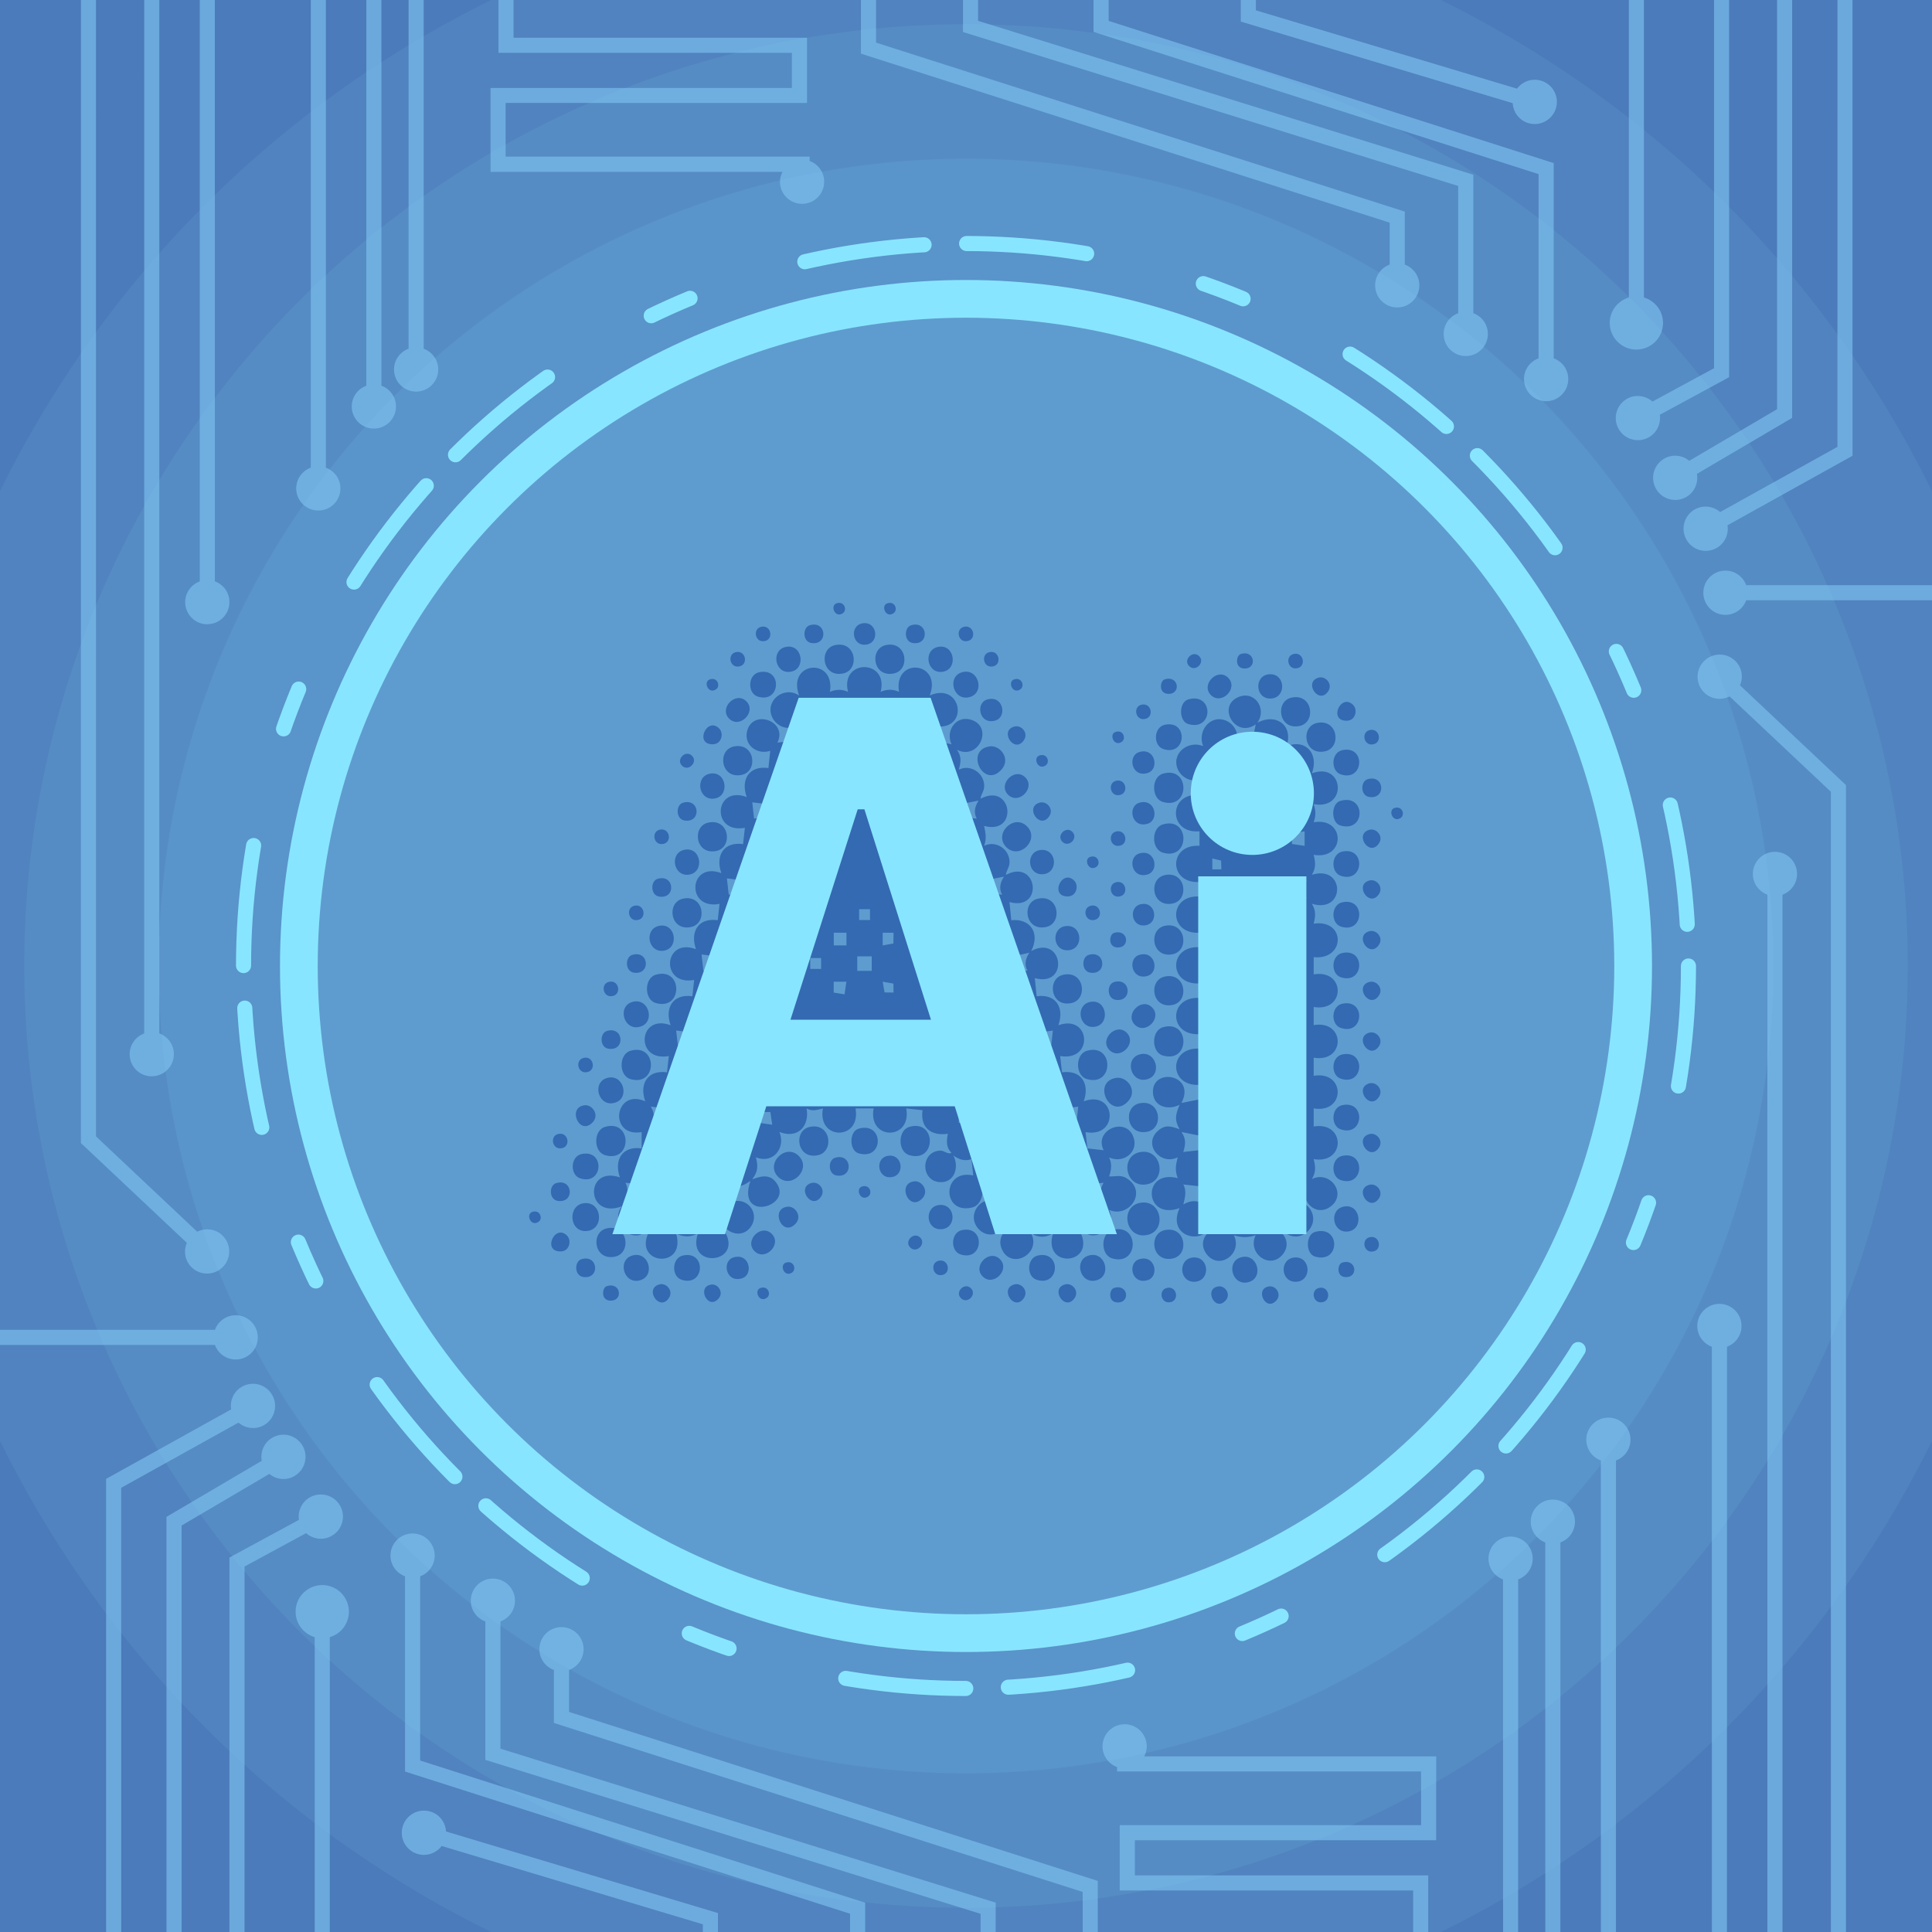 <?xml version="1.0" encoding="UTF-8"?>
<svg id="_レイヤー_2" data-name="レイヤー 2" xmlns="http://www.w3.org/2000/svg" width="256" height="256" xmlns:xlink="http://www.w3.org/1999/xlink" viewBox="0 0 256 256">
  <defs>
    <clipPath id="clippath">
      <rect width="256" height="256" fill="none"/>
    </clipPath>
  </defs>
  <g id="_人間" data-name="人間">
    <rect width="256" height="256" fill="#4b7bba"/>
    <g clip-path="url(#clippath)">
      <g opacity=".31">
        <circle cx="128" cy="128" r="160.45" fill="#4b7bba"/>
        <circle cx="128" cy="128" r="142.63" fill="#5a95cb"/>
        <circle cx="128" cy="128" r="124.8" fill="#69b0dd"/>
        <circle cx="128" cy="128" r="106.98" fill="#79caee"/>
        <circle cx="128" cy="128" r="89.15" fill="#88e5ff"/>
      </g>
      <g opacity=".6">
        <path d="M224.85,62.79l12.62-7.42V-31.3h-2V54.22l-11.63,6.84c-.92-.76-2.26-.92-3.35-.27-1.4.82-1.86,2.62-1.04,4.01.82,1.4,2.62,1.86,4.01,1.04,1.09-.64,1.6-1.88,1.39-3.06Z" fill="#80c7f3"/>
        <path d="M219.91,54.97l9.21-4.99V-34.97h-2V48.79l-8.16,4.42c-.9-.79-2.22-1-3.33-.39-1.42.77-1.95,2.55-1.18,3.97s2.55,1.95,3.98,1.18c1.11-.6,1.67-1.82,1.5-3.01Z" fill="#80c7f3"/>
        <path d="M227.44,72.62c1.11-.62,1.65-1.84,1.46-3.02l16.57-9.21V-13.28h-2V59.21l-15.54,8.64c-.9-.78-2.23-.97-3.34-.36-1.42.79-1.93,2.57-1.14,3.99.79,1.42,2.57,1.93,3.99,1.14Z" fill="#80c7f3"/>
        <path d="M184.14,35.06c-1.12.41-1.93,1.48-1.93,2.75,0,1.62,1.31,2.93,2.93,2.93s2.93-1.31,2.93-2.93c0-1.27-.81-2.34-1.93-2.75v-7.02L116.08,5.65V-12.02h-2V7.11l70.06,22.39v5.56Z" fill="#80c7f3"/>
        <path d="M195.22,41.49v-18.34L129.6,2.76V-14.9h-2V4.24l65.62,20.4v16.86c-1.12.41-1.93,1.48-1.93,2.75,0,1.62,1.31,2.93,2.93,2.93s2.93-1.31,2.93-2.93c0-1.27-.81-2.34-1.93-2.75Z" fill="#80c7f3"/>
        <path d="M203.87,47.48c-1.12.41-1.93,1.48-1.93,2.75,0,1.62,1.31,2.93,2.93,2.93s2.93-1.31,2.93-2.93c0-1.27-.81-2.34-1.93-2.75v-25.87L146.9,2.77V-14.9h-2V4.23l58.97,18.84v24.41Z" fill="#80c7f3"/>
        <path d="M216.83,46.32c1.95,0,3.53-1.58,3.53-3.53,0-1.6-1.07-2.94-2.53-3.37V-1.96h-2v41.38c-1.46.43-2.53,1.77-2.53,3.37,0,1.95,1.58,3.53,3.53,3.53Z" fill="#80c7f3"/>
        <path d="M202.52,16.31c1.55.47,3.19-.42,3.65-1.97.47-1.55-.42-3.19-1.97-3.65-1.21-.36-2.47.1-3.19,1.06L166.41,1.37V-7.29h-2V2.86l36.03,10.81c.07,1.2.86,2.28,2.07,2.64Z" fill="#80c7f3"/>
        <path d="M39.04,195.56c1.4-.82,1.86-2.62,1.04-4.01-.82-1.4-2.62-1.86-4.01-1.04-1.09.64-1.6,1.88-1.39,3.06l-12.62,7.42v86.67h2v-85.52l11.63-6.84c.92.76,2.26.92,3.35.27Z" fill="#80c7f3"/>
        <path d="M43.91,203.53c1.42-.77,1.95-2.55,1.18-3.97s-2.55-1.95-3.98-1.18c-1.11.6-1.67,1.82-1.5,3.01l-9.21,4.99v84.96h2v-83.77l8.16-4.42c.9.79,2.22,1,3.33.39Z" fill="#80c7f3"/>
        <path d="M34.94,188.86c1.42-.79,1.93-2.57,1.14-3.99-.79-1.42-2.57-1.93-3.99-1.14-1.11.62-1.65,1.84-1.46,3.02l-16.57,9.21v73.67h2v-72.49l15.54-8.64c.9.78,2.23.97,3.34.36Z" fill="#80c7f3"/>
        <path d="M75.4,221.28c1.12-.41,1.93-1.48,1.93-2.75,0-1.62-1.31-2.93-2.93-2.93s-2.93,1.31-2.93,2.93c0,1.27.81,2.34,1.93,2.75v7.02l70.06,22.39v17.67h2v-19.13l-70.06-22.39v-5.56Z" fill="#80c7f3"/>
        <path d="M66.31,214.85c1.12-.41,1.93-1.48,1.93-2.75,0-1.62-1.31-2.93-2.93-2.93s-2.93,1.31-2.93,2.93c0,1.27.81,2.34,1.93,2.75v18.34l65.62,20.4v17.66h2v-19.14l-65.62-20.4v-16.86Z" fill="#80c7f3"/>
        <path d="M55.67,208.87c1.12-.41,1.93-1.48,1.93-2.75,0-1.62-1.31-2.93-2.93-2.93s-2.93,1.31-2.93,2.93c0,1.27.81,2.34,1.93,2.75v25.87l58.97,18.84v17.67h2v-19.13l-58.97-18.84v-24.41Z" fill="#80c7f3"/>
        <path d="M42.7,210.03c-1.95,0-3.53,1.58-3.53,3.53,0,1.6,1.07,2.94,2.53,3.37v41.38h2v-41.38c1.46-.43,2.53-1.77,2.53-3.37,0-1.95-1.58-3.53-3.53-3.53Z" fill="#80c7f3"/>
        <path d="M57.01,240.04c-1.55-.47-3.19.42-3.65,1.97-.47,1.55.42,3.19,1.97,3.65,1.21.36,2.47-.1,3.19-1.06l34.61,10.38v8.66h2v-10.15l-36.03-10.81c-.07-1.2-.86-2.28-2.07-2.64Z" fill="#80c7f3"/>
        <path d="M25.43,167.96c1.18,1.11,3.04,1.05,4.15-.13,1.11-1.18,1.05-3.04-.13-4.15-.92-.87-2.25-1.01-3.32-.47l-13.41-12.63V-7.31h-2v158.77l14.04,13.22c-.47,1.1-.25,2.42.68,3.29Z" fill="#80c7f3"/>
        <path d="M20.11,142.61c1.62,0,2.93-1.31,2.93-2.93,0-1.27-.81-2.34-1.93-2.75V-6.96h-2v143.9c-1.12.41-1.93,1.48-1.93,2.75,0,1.62,1.31,2.93,2.93,2.93Z" fill="#80c7f3"/>
        <path d="M27.47,82.71c1.62,0,2.93-1.31,2.93-2.93,0-1.27-.81-2.34-1.93-2.75V-6.61h-2v83.65c-1.12.41-1.93,1.48-1.93,2.75,0,1.62,1.31,2.93,2.93,2.93Z" fill="#80c7f3"/>
        <path d="M42.18,67.65c1.62,0,2.93-1.31,2.93-2.93,0-1.27-.81-2.34-1.93-2.75V-3.46h-2V61.97c-1.12.41-1.93,1.48-1.93,2.75,0,1.62,1.31,2.93,2.93,2.93Z" fill="#80c7f3"/>
        <path d="M50.54,51.11V-14.32h-2V51.11c-1.12.41-1.93,1.48-1.93,2.75,0,1.62,1.31,2.93,2.93,2.93s2.93-1.31,2.93-2.93c0-1.27-.81-2.34-1.93-2.75Z" fill="#80c7f3"/>
        <path d="M55.14,51.89c1.62,0,2.93-1.31,2.93-2.93,0-1.27-.81-2.34-1.93-2.75V-19.22h-2V46.21c-1.12.41-1.93,1.48-1.93,2.75,0,1.62,1.31,2.93,2.93,2.93Z" fill="#80c7f3"/>
        <path d="M103.35,24.08c0,1.62,1.31,2.93,2.93,2.93s2.93-1.31,2.93-2.93c0-1.27-.81-2.34-1.93-2.75v-.58h-40.28v-7.11h39.93V5h-38.88V-5.21h-2V7h38.88v4.66h-39.93v11.11h38.68c-.2.4-.33.84-.33,1.32Z" fill="#80c7f3"/>
        <path d="M229.88,87.53c-1.18-1.11-3.04-1.05-4.15.13-1.11,1.18-1.05,3.04.13,4.15.92.87,2.25,1.01,3.32.47l13.42,12.63v157.9h2V104.03l-14.04-13.22c.47-1.1.25-2.42-.68-3.29Z" fill="#80c7f3"/>
        <path d="M235.19,112.87c-1.62,0-2.93,1.31-2.93,2.93,0,1.27.81,2.34,1.93,2.75v143.9h2V118.55c1.12-.41,1.93-1.48,1.93-2.75,0-1.62-1.31-2.93-2.93-2.93Z" fill="#80c7f3"/>
        <path d="M227.83,172.77c-1.62,0-2.93,1.31-2.93,2.93,0,1.27.81,2.34,1.93,2.75v83.65h2v-83.65c1.12-.41,1.93-1.48,1.93-2.75,0-1.62-1.31-2.93-2.93-2.93Z" fill="#80c7f3"/>
        <path d="M213.12,187.84c-1.62,0-2.93,1.31-2.93,2.93,0,1.27.81,2.34,1.93,2.75v65.43h2v-65.43c1.12-.41,1.93-1.48,1.93-2.75,0-1.62-1.31-2.93-2.93-2.93Z" fill="#80c7f3"/>
        <path d="M205.76,198.7c-1.62,0-2.93,1.31-2.93,2.93,0,1.27.81,2.34,1.93,2.75v65.43h2v-65.43c1.12-.41,1.93-1.48,1.93-2.75,0-1.62-1.31-2.93-2.93-2.93Z" fill="#80c7f3"/>
        <path d="M200.16,203.6c-1.62,0-2.93,1.31-2.93,2.93,0,1.27.81,2.34,1.93,2.75v65.43h2v-65.43c1.12-.41,1.93-1.48,1.93-2.75,0-1.62-1.31-2.93-2.93-2.93Z" fill="#80c7f3"/>
        <path d="M151.95,231.4c0-1.62-1.31-2.93-2.93-2.93s-2.93,1.31-2.93,2.93c0,1.27.81,2.34,1.93,2.75v.58h40.28v7.11h-39.93v8.66h38.88v10.21h2v-12.21h-38.88v-4.66h39.93v-11.11h-38.68c.2-.4.33-.84.33-1.32Z" fill="#80c7f3"/>
        <path d="M231.38,77.54c-.41-1.12-1.48-1.93-2.75-1.93-1.62,0-2.93,1.31-2.93,2.93s1.31,2.93,2.93,2.93c1.27,0,2.34-.81,2.75-1.93h30.24v-2h-30.24Z" fill="#80c7f3"/>
        <path d="M31.23,180.14c1.62,0,2.93-1.31,2.93-2.93s-1.31-2.93-2.93-2.93c-1.27,0-2.34.81-2.75,1.93H-2.42v2h30.9c.41,1.12,1.48,1.93,2.75,1.93Z" fill="#80c7f3"/>
      </g>
    </g>
    <circle cx="128" cy="128" r="88.4" fill="none" stroke="#88e5ff" stroke-miterlimit="10" stroke-width="5"/>
    <circle cx="128" cy="128" r="95.73" fill="none" stroke="#88e5ff" stroke-dasharray="15.98 15.98 5.64 15.98 15.98 5.64" stroke-linecap="round" stroke-linejoin="round" stroke-width="2"/>
    <path d="M116.72,91.67c.76-.37,1.64-.36,2.4,0-.75-4.65,5.76-4.04,4.08.48,4.29-1.86,5.28,4.72.72,4.08v1.92s2.16.48,2.16.48c-.87-1.92.75-4.03,2.82-3.18,2.69,1.1.71,5.32-2.1,3.9.64.9.53,1.64.24,2.64,1.51-.76,3.3.38,3.37,2.05.04.79-.41,1.11-.49,1.8,4.23-2.24,5.08,4.84.48,3.6.2.97.35,1.67,0,2.64,1.51-.76,3.3.38,3.37,2.05.04.79-.41,1.11-.49,1.8,4.23-2.24,5.08,4.84.48,3.6l.24,2.4c2.61-.26,3.83,1.8,2.64,4.08,4.23-2.24,5.08,4.84.48,3.6l.24,2.4c2.56-.36,3.71,1.51,2.88,3.84,4.28-1.52,4.72,4.84.24,4.08l.24,2.16c2.56-.36,3.71,1.51,2.88,3.84,4.32-1.6,4.76,4.91.24,4.08l.24,2.16,2.16.24c-1.34-2.64,2.83-4.47,3.9-1.86.85,2.07-1.26,3.69-3.18,2.82.41.81.3,1.68,0,2.51,1.11.04,1.65-.32,2.65.47,2.31,1.83-.11,5.06-2.65,3.97.76,1.51-.38,3.3-2.04,3.37-.79.04-1.11-.41-1.8-.49,2.2,4.39-5,5.03-3.6.24-1.01.58-1.86.58-2.88,0,1.35,2.65-2.49,4.79-3.81,2.25-1.07-2.06,1.08-3.88,3.09-2.97-.33-.73-.69-1.4-.24-2.16h-2.16c.79,2.26-2.2,4.09-3.85,2.29s.19-4.46,2.41-3.73v-1.92s-1.92-.24-1.92-.24c.17,1.13-.09,2.75-1.38,3.05-4.02.94-3.98-5.16.18-4.26l-.24-2.16c-.89.32-1.65.05-2.4-.48.81,1.5.17,3.63-1.76,3.53-2.6-.13-2.61-4.05,0-4.18.59-.03,1.03.57,1.52.29-.74-.7-.67-1.62-.48-2.52-2.22.33-3.69-.81-3.36-3.12l-2.16-.24c.78,4.28-5.11,4.28-4.32,0h-2.4c.78,4.28-5.11,4.28-4.32,0-.77.19-1.41.44-2.16,0,.41,2.4-1.21,4.07-3.6,3.12.87,2.16-.87,4.28-3.12,3.36.3,1.15.29,1.92-.48,2.88.14.11,1.88-1,2.99.25,2.9,3.26-5.17,5.73-3.24,0-.75.5-1.5.99-2.4.48l-.24,2.4c1.99-.96,3.96,1.22,2.75,3.11-1.45,2.26-4.9.27-3.71-2.15l-2.4.24c.28.76.09,1.44-.24,2.16,1.23-.35,2.6-.28,3.14,1.07,1.47,3.72-5.35,4.18-3.86-.34-.98.5-1.9.49-2.88,0,1.4,4.8-5.8,4.16-3.6-.24-.69.08-1,.53-1.8.49-1.92-.09-2.95-2.3-1.81-3.85-4.78,1.77-4.94-5.44-.24-3.84-.82-2.33.33-4.2,2.88-3.84v-2.16c-4.44.74-3.62-5.87.48-4.08-.83-2.34.34-4.2,2.88-3.84l.24-2.16c-4.52.83-4.08-5.68.24-4.08-.82-2.33.33-4.2,2.88-3.84l.24-2.16c-4.52.83-4.08-5.68.24-4.08-.82-2.33.33-4.2,2.88-3.84l.24-2.16c-4.51.84-4.09-5.68.24-4.08-.82-2.33.33-4.2,2.88-3.84l.24-2.16c-4.52.83-4.08-5.68.24-4.08-.82-2.32.32-4.2,2.88-3.84l.24-2.28c-1.8.59-3.63-.86-3.02-2.78.89-2.77,5.36-1.09,3.97,1.69l2.16-.24v-1.92c-1.01.58-2.35-.17-2.82-1.14-1.09-2.22,1.54-4.3,3.54-2.94-1.68-4.5,4.82-5.14,4.08-.48.76-.36,1.64-.37,2.4,0-1.09-4.39,5.42-4.37,4.32,0ZM108.79,92.88l-2.4-.24c.34.73.69,1.39.24,2.16h1.92s.24-1.92.24-1.92ZM122.71,92.64l-2.4.24.24,1.92h1.92c-.4-.85.12-1.35.24-2.16ZM115.51,92.88c-.74.24-1.18.24-1.92,0l.24,1.44h1.44l.24-1.44ZM125.83,103.2l-1.42.25v1.17s1.18.25,1.18.25l.24-1.68ZM104.72,103.43h-1.2v1.2h1.2v-1.2ZM129.67,106.08l-2.4.48.24,1.68,1.92.24c-.46-.85-.25-1.62.24-2.4ZM101.6,106.55l-1.92-.24.24,2.16,1.68-.24v-1.68ZM129.19,113.28l-1.42.25v1.17s1.18.25,1.18.25l.24-1.68ZM101.36,113.51h-1.2v1.2h1.2v-1.2ZM133.03,116.16l-2.4.48.24,1.68,1.92.24c-.46-.85-.25-1.62.24-2.4ZM98.24,116.63l-1.92-.24.24,2.16,1.68-.24v-1.68ZM115.28,120.47h-1.44v1.44h1.44v-1.44ZM98,123.59h-1.2v1.2h1.2v-1.2ZM112.16,123.59h-1.68v1.68h1.68v-1.68ZM118.4,123.59h-1.44s0,1.68,0,1.68l1.42-.25.02-1.43ZM132.32,123.59h-1.2v1.2h1.2v-1.2ZM136.39,126.24l-2.16.48v1.68s1.92.24,1.92.24c-.47-.86-.25-1.63.24-2.4ZM94.88,126.71l-1.92-.24.24,2.16,1.68-.24v-1.68ZM115.51,126.72h-1.92s0,1.92,0,1.92h1.92s0-1.92,0-1.92ZM108.8,126.95h-1.44v1.44h1.44v-1.44ZM112.15,130.08h-1.68s0,1.44,0,1.44l1.44.24.24-1.68ZM118.38,130.33l-1.42-.25.25,1.42,1.19.02-.02-1.19ZM94.64,133.67h-1.2v1.2h1.2v-1.2ZM135.68,133.67h-1.2v1.2h1.2v-1.2ZM91.52,136.79l-1.92-.24.24,2.16,1.68-.24v-1.68ZM139.51,136.56l-1.92.24v1.68s1.68.24,1.68.24l.24-2.16ZM91.28,143.75h-1.2v1.2h1.2v-1.2ZM139.04,143.75h-1.2v1.2h1.2v-1.2ZM105.43,145.43l-.24-1.44-1.19.25v1.19s1.43,0,1.43,0ZM111.9,144.01h-1.43s-.24,1.66-.24,1.66h1.92s-.25-1.66-.25-1.66ZM118.64,143.99h-1.43s-.25,1.68-.25,1.68h1.92s-.24-1.68-.24-1.68ZM88.16,146.87l-1.92-.24c.36.66.52,1.19.24,1.92h1.68s0-1.68,0-1.68ZM142.87,146.64l-1.92.24v1.68s1.68.24,1.68.24l.24-2.16ZM102.08,147.35h-1.44s0,1.44,0,1.44l1.68.24-.24-1.68ZM128.17,147.66c-.27-.26-.77-.32-1.13-.3v1.44s1.44-.24,1.44-.24c.09-.11-.16-.75-.3-.89ZM98.71,150.72h-1.44s0,1.2,0,1.2l1.68.24-.24-1.44ZM87.92,153.83h-1.2s0,1.44,0,1.44l1.17-.27.03-1.17ZM142.4,153.83h-1.2s.03,1.17.03,1.17l1.17.27v-1.44ZM85.03,156.96l-2.16-.24c.48.88.2,1.73,0,2.64l2.16-.48v-1.92ZM146.23,156.72l-2.16.24v1.92s1.92.24,1.92.24c-.33-.91-.22-1.56.24-2.4ZM91.75,158.87v-1.44c-1.07.26-1.36.21-1.44,1.44h1.44ZM88.63,160.56h-1.92s-.48,2.4-.48,2.4c.9-.64,1.64-.53,2.64-.24-.33-.72-.51-1.39-.24-2.16ZM142.39,160.56h-1.92c.45.76.09,1.43-.24,2.16,1-.29,1.74-.4,2.64.24l-.48-2.4ZM166.63,95.75c2.49-1.31,4.78.4,3.84,3.12,2.63-1.02,4.3,1.08,3.36,3.6,4.32-1.59,4.75,4.92.24,4.08.3.87.3,1.52,0,2.4,4.24-.71,4.24,5.03,0,4.32.24,1,.32,1.71-.24,2.64,4.47-1.36,4.45,5.22,0,3.84.56.92.48,1.64.24,2.64,4.28-.62,4.22,4.86,0,4.44v2.28c4.25-.71,4.24,5.03,0,4.32v2.4c4.24-.71,4.24,5.03,0,4.32v2.4c4.24-.71,4.24,5.03,0,4.32v2.4c4.22-.72,4.27,5.02,0,4.32.24,1,.32,1.71-.24,2.64,2.42-1.18,4.69,1.93,2.52,3.61-1.97,1.53-4.25-.73-3.25-2.88-.73.33-1.39.69-2.16.24v2.16c2.19-.84,4.12,1.89,2.41,3.73s-4.72-.03-3.85-2.29h-2.16s-.24,2.16-.24,2.16c2.23-1.06,4.51,1.46,2.77,3.37s-4.62-.35-3.49-2.65c-1.02.32-1.86.32-2.88,0,1.18,2.42-1.92,4.69-3.6,2.52-1.53-1.97.73-4.26,2.88-3.24l-.24-2.16-2.16-.24c1.07,4.83-6.15,4.03-4.08-.48-4.71,1.7-5.04-5.21-.24-3.97-.39-.96-.28-1.79,0-2.76-2.32,1.13-4.62-1.7-2.65-3.49.99-.9,1.76-.63,2.89-.23-.72-1.25-.52-1.98,0-3.24-1.47.75-3.43.3-3.53-1.6-.17-3.41,5.78-2.43,3.77,1.36l2.4-.48v-1.92c-4.12.25-4.13-5.04,0-4.8v-1.92c-4.12.25-4.13-5.04,0-4.8v-1.92c-4.12.25-4.13-5.04,0-4.8v-1.92c-4.12.25-4.13-5.04,0-4.8v-1.92c-4.12.25-4.13-5.04,0-4.8v-1.92c-4.17.38-4.16-5.19,0-4.8v-2.16c-1.01.58-2.35-.17-2.82-1.14-1.04-2.12,1.24-4.02,3.3-3.19-.83-2.05,1.06-4.35,3.19-3.3.97.47,1.71,1.82,1.14,2.82h2.16s.48-2.4.48-2.4c-2.65,1.88-5.09-2.23-2.46-3.54,2.19-1.1,4.01,1.35,2.7,3.3ZM162.31,99.83h-1.92s0,1.92,0,1.92h1.68s.24-1.92.24-1.92ZM169.51,99.84l-1.92.24.25,1.42,1.43.02.24-1.68ZM173.11,103.2l-1.92.24v1.68s1.68.24,1.68.24l.24-2.16ZM161.8,107.31l-1.16-.27v1.44l1.16-.27v-.89ZM172.87,110.16l-1.68.24v1.43s1.68.25,1.68.25v-1.92ZM161.8,114.03l-1.16-.28v1.44s1.2,0,1.2,0l-.04-1.16ZM173.11,119.03c-.29-.9-.29-1.5,0-2.4l-1.91.49v1.42l1.91.49ZM161.84,120.47h-1.2v1.44h1.2v-1.44ZM172.87,123.6l-1.66.25v1.41l1.66.25v-1.92ZM161.84,127.19h-1.2v1.44h1.2v-1.44ZM172.87,130.32l-1.66.25v1.41l1.66.25v-1.92ZM161.84,133.91h-1.2v1.44h1.2v-1.44ZM172.87,137.04l-1.66.25v1.41l1.66.25v-1.92ZM161.84,140.63h-1.2v1.44h1.2v-1.44ZM172.87,143.76l-1.66.25v1.41l1.66.25v-1.92ZM161.84,147.35h-1.2s0,1.44,0,1.44l1.16-.28.04-1.16ZM158.95,150.48l-2.4-.48c.63.89.55,1.64.24,2.64l2.16-.24v-1.92ZM172.87,150.48l-1.66.25v1.41l1.66.25v-1.92ZM162.07,154.32l-1.44-.25v1.44s1.44,0,1.44,0v-1.19ZM158.96,157.19l-2.16-.24c.47.88.21,1.74,0,2.64.85-.47,1.48-.56,2.4-.24l-.24-2.16ZM165.43,157.67h-1.19s0,1.44,0,1.44h1.44s-.25-1.44-.25-1.44ZM152.06,156.91c2.61-.58,1.84-4.87-1.09-4.23-2.61.58-1.84,4.87,1.09,4.23ZM152.06,163.63c2.61-.58,1.84-4.87-1.09-4.23-2.61.58-1.84,4.87,1.09,4.23ZM80.16,153.06c3.64,1.08,3.64-4.82,0-3.74-1.54.46-1.54,3.28,0,3.74ZM120.48,153.06c3.64,1.08,3.64-4.82,0-3.74-1.54.46-1.54,3.28,0,3.74ZM144,142.98c3.64,1.08,3.64-4.82,0-3.74-1.54.46-1.54,3.28,0,3.74ZM83.52,142.98c3.64,1.08,3.64-4.82,0-3.74-1.54.46-1.54,3.28,0,3.74ZM154.08,139.86c3.64,1.08,3.64-4.82,0-3.74-1.54.46-1.54,3.28,0,3.74ZM86.88,132.9c3.64,1.08,3.64-4.82,0-3.74-1.54.46-1.54,3.28,0,3.74ZM147.36,166.74c3.64,1.08,3.64-4.82,0-3.74-1.54.46-1.54,3.28,0,3.74ZM154.08,112.98c3.64,1.08,3.64-4.82,0-3.74-1.54.46-1.54,3.28,0,3.74ZM154.08,106.26c3.64,1.08,3.64-4.82,0-3.74-1.54.46-1.54,3.28,0,3.74ZM152.06,149.95c2.21-.48,1.72-4.36-1.09-3.75-2.21.48-1.72,4.36,1.09,3.75ZM91.58,122.83c2.21-.48,1.72-4.36-1.09-3.75-2.21.48-1.72,4.36,1.09,3.75ZM94.94,112.75c2.21-.48,1.72-4.36-1.09-3.75-2.21.48-1.72,4.36,1.09,3.75ZM108.38,153.07c2.21-.48,1.72-4.36-1.09-3.75-2.21.48-1.72,4.36,1.09,3.75ZM172.22,96.19c2.21-.48,1.72-4.36-1.09-3.75-2.21.48-1.72,4.36,1.09,3.75ZM138.62,122.83c2.21-.48,1.72-4.36-1.09-3.75-2.21.48-1.72,4.36,1.09,3.75ZM111.74,89.23c2.21-.48,1.72-4.36-1.09-3.75-2.21.48-1.72,4.36,1.09,3.75ZM155.42,166.75c2.21-.48,1.72-4.36-1.09-3.75-2.21.48-1.72,4.36,1.09,3.75ZM118.46,89.23c2.21-.48,1.72-4.36-1.09-3.75-2.21.48-1.72,4.36,1.09,3.75ZM155.42,133.15c2.21-.48,1.72-4.36-1.09-3.75-2.21.48-1.72,4.36,1.09,3.75ZM141.98,132.91c2.21-.48,1.72-4.36-1.09-3.75-2.21.48-1.72,4.36,1.09,3.75ZM175.58,99.55c2.21-.48,1.72-4.36-1.09-3.75-2.21.48-1.72,4.36,1.09,3.75ZM98.3,102.67c2.21-.48,1.72-4.36-1.09-3.75-2.21.48-1.72,4.36,1.09,3.75ZM81.5,166.51c2.21-.48,1.72-4.36-1.09-3.75-2.21.48-1.72,4.36,1.09,3.75ZM155.42,119.71c2.21-.48,1.72-4.36-1.09-3.75-2.21.48-1.72,4.36,1.09,3.75ZM155.42,126.43c2.21-.48,1.72-4.36-1.09-3.75-2.21.48-1.72,4.36,1.09,3.75ZM103.1,155.93c1.74,1.74,4.49-1,2.75-2.75s-4.49,1-2.75,2.75ZM133.34,112.25c1.74,1.74,4.49-1,2.75-2.75s-4.49,1-2.75,2.75ZM132.68,102c1.33-1.45-.17-3.36-1.63-3.09-3.22.58-.71,5.65,1.63,3.09ZM149.48,145.92c1.33-1.45-.17-3.36-1.63-3.09-3.22.58-.71,5.65,1.63,3.09ZM77.68,163.12c2.41-.13,2.16-3.83-.17-3.7s-2.16,3.83.17,3.7ZM113.76,152.82c3.4,1,3.4-4.25,0-3.26-1.26.37-1.25,2.89,0,3.26ZM157.44,95.94c3.4,1,3.4-4.25,0-3.26-1.26.37-1.25,2.89,0,3.26ZM174.24,166.5c3.4,1,3.4-4.25,0-3.26-1.26.37-1.25,2.89,0,3.26ZM177.6,109.38c3.4,1,3.4-4.25,0-3.26-1.26.37-1.25,2.89,0,3.26ZM154.14,99.25c3.09,1.02,3.35-3.9.19-3.21-1.49.33-1.54,2.76-.19,3.21ZM177.66,142.93c3.09,1.02,3.35-3.9.19-3.21-1.49.33-1.54,2.76-.19,3.21ZM177.66,102.61c3.09,1.02,3.35-3.9.19-3.21-1.49.33-1.54,2.76-.19,3.21ZM177.66,129.49c3.09,1.02,3.35-3.9.19-3.21-1.49.33-1.54,2.76-.19,3.21ZM177.66,116.05c3.09,1.02,3.35-3.9.19-3.21-1.49.33-1.54,2.76-.19,3.21ZM100.38,92.29c3.09,1.02,3.35-3.9.19-3.21-1.49.33-1.54,2.76-.19,3.21ZM137.34,169.57c3.09,1.02,3.35-3.9.19-3.21-1.49.33-1.54,2.76-.19,3.21ZM127.26,166.21c3.09,1.02,3.35-3.9.19-3.21-1.49.33-1.54,2.76-.19,3.21ZM90.3,169.57c3.09,1.02,3.35-3.9.19-3.21-1.49.33-1.54,2.76-.19,3.21ZM177.66,122.77c3.09,1.02,3.35-3.9.19-3.21-1.49.33-1.54,2.76-.19,3.21ZM177.66,149.65c3.09,1.02,3.35-3.9.19-3.21-1.49.33-1.54,2.76-.19,3.21ZM76.86,156.13c3.09,1.02,3.35-3.9.19-3.21-1.49.33-1.54,2.76-.19,3.21ZM177.66,136.21c3.09,1.02,3.35-3.9.19-3.21-1.49.33-1.54,2.76-.19,3.21ZM177.66,156.37c3.09,1.02,3.35-3.9.19-3.21-1.49.33-1.54,2.76-.19,3.21ZM84.86,136.03c2.02-.61,1.1-3.93-1.1-3.26-2.02.61-1.1,3.93,1.1,3.26ZM84.86,169.63c2.02-.61,1.1-3.93-1.1-3.26-2.02.61-1.1,3.93,1.1,3.26ZM128.54,92.35c2.02-.61,1.1-3.93-1.1-3.26-2.02.61-1.1,3.93,1.1,3.26ZM145.34,169.63c2.02-.61,1.1-3.93-1.1-3.26-2.02.61-1.1,3.93,1.1,3.26ZM165.5,169.87c2.02-.61,1.1-3.93-1.1-3.26-2.02.61-1.1,3.93,1.1,3.26ZM152.06,142.99c2.02-.61,1.1-3.93-1.1-3.26-2.02.61-1.1,3.93,1.1,3.26ZM81.5,146.11c2.02-.61,1.1-3.93-1.1-3.26-2.02.61-1.1,3.93,1.1,3.26ZM144.9,136.07c2.26-.14,1.85-3.72-.4-3.32-2.02.36-1.58,3.45.4,3.32ZM94.5,105.83c2.26-.14,1.85-3.72-.4-3.32-2.02.36-1.58,3.45.4,3.32ZM91.14,115.91c2.26-.14,1.85-3.72-.4-3.32-2.02.36-1.58,3.45.4,3.32ZM124.74,89.03c2.26-.14,1.85-3.72-.4-3.32-2.02.36-1.58,3.45.4,3.32ZM104.58,89.03c2.26-.14,1.85-3.72-.4-3.32-2.02.36-1.58,3.45.4,3.32ZM87.78,125.99c2.26-.14,1.85-3.72-.4-3.32-2.02.36-1.58,3.45.4,3.32ZM178.5,163.19c2.26-.14,1.85-3.72-.4-3.32-2.02.36-1.58,3.45.4,3.32ZM168.4,92.56c2.1-.11,1.94-3.33-.17-3.22s-1.94,3.33.17,3.22ZM138.16,115.84c2.1-.11,1.94-3.33-.17-3.22s-1.94,3.33.17,3.22ZM158.32,169.84c2.1-.11,1.94-3.33-.17-3.22s-1.94,3.33.17,3.22ZM141.52,125.92c2.1-.11,1.94-3.33-.17-3.22s-1.94,3.33.17,3.22ZM171.76,169.84c2.1-.11,1.94-3.33-.17-3.22s-1.94,3.33.17,3.22ZM124.72,162.88c2.1-.11,1.94-3.33-.17-3.22s-1.94,3.33.17,3.22ZM150.37,135.78c1.4,1.4,3.68-.89,2.29-2.29s-3.68.89-2.29,2.29ZM99.97,165.78c1.4,1.4,3.68-.89,2.29-2.29s-3.68.89-2.29,2.29ZM147.01,139.14c1.4,1.4,3.68-.89,2.29-2.29s-3.68.89-2.29,2.29ZM133.57,105.3c1.4,1.4,3.68-.89,2.29-2.29s-3.68.89-2.29,2.29ZM160.45,92.1c1.4,1.4,3.68-.89,2.29-2.29s-3.68.89-2.29,2.29ZM130.21,169.14c1.4,1.4,3.68-.89,2.29-2.29s-3.68.89-2.29,2.29ZM96.61,95.22c1.4,1.4,3.68-.89,2.29-2.29s-3.68.89-2.29,2.29ZM152.06,169.63c1.59-.47,1.04-3.42-1.1-2.78-1.59.47-1.04,3.42,1.1,2.78ZM131.9,95.47c1.59-.47,1.04-3.42-1.1-2.78-1.59.47-1.04,3.42,1.1,2.78ZM152.06,102.43c1.59-.47,1.04-3.42-1.1-2.78-1.59.47-1.04,3.42,1.1,2.78ZM98.3,169.39c1.59-.47,1.04-3.42-1.1-2.78-1.59.47-1.04,3.42,1.1,2.78ZM152.06,109.15c1.59-.47,1.04-3.42-1.1-2.78-1.59.47-1.04,3.42,1.1,2.78ZM152.06,129.31c1.59-.47,1.04-3.42-1.1-2.78-1.59.47-1.04,3.42,1.1,2.78ZM152.06,115.87c1.59-.47,1.04-3.42-1.1-2.78-1.59.47-1.04,3.42,1.1,2.78ZM151.82,122.6c1.76-.32,1.34-3.16-.6-2.8-1.76.32-1.34,3.16.6,2.8ZM114.86,85.4c1.76-.32,1.34-3.16-.6-2.8-1.76.32-1.34,3.16.6,2.8ZM118.22,155.96c1.76-.32,1.34-3.16-.6-2.8-1.76.32-1.34,3.16.6,2.8ZM78.56,148.68c.89-.98-.1-2.32-1.05-2.23-2.44.22-.72,4.19,1.05,2.23ZM105.44,162.12c.89-.98-.1-2.32-1.05-2.23-2.44.22-.72,4.19,1.05,2.23ZM122.24,158.76c.89-.98-.1-2.32-1.05-2.23-2.44.22-.72,4.19,1.05,2.23ZM147.81,132.48c2.29.37,2.06-3.03-.2-2.35-.96.29-.96,2.16.2,2.35ZM77.25,169.2c2.29.37,2.06-3.03-.2-2.35-.96.29-.96,2.16.2,2.35ZM87.33,118.8c2.29.37,2.06-3.03-.2-2.35-.96.29-.96,2.16.2,2.35ZM80.61,138.96c2.29.37,2.06-3.03-.2-2.35-.96.29-.96,2.16.2,2.35ZM181.41,105.6c2.29.37,2.06-3.03-.2-2.35-.96.29-.96,2.16.2,2.35ZM107.49,85.2c2.29.37,2.06-3.03-.2-2.35-.96.29-.96,2.16.2,2.35ZM90.69,108.72c2.29.37,2.06-3.03-.2-2.35-.96.29-.96,2.16.2,2.35ZM120.93,85.2c2.29.37,2.06-3.03-.2-2.35-.96.29-.96,2.16.2,2.35ZM83.97,128.88c2.29.37,2.06-3.03-.2-2.35-.96.29-.96,2.16.2,2.35ZM144.45,128.88c2.29.37,2.06-3.03-.2-2.35-.96.29-.96,2.16.2,2.35ZM110.85,155.76c2.29.37,2.06-3.03-.2-2.35-.96.29-.96,2.16.2,2.35ZM73.89,159.12c2.29.37,2.06-3.03-.2-2.35-.96.29-.96,2.16.2,2.35ZM141.54,118.78c1.12-.04,1.43-1.45.8-2.09-1.64-1.64-3.35,2.18-.8,2.09ZM178.5,95.5c1.12-.04,1.43-1.45.8-2.09-1.64-1.64-3.35,2.18-.8,2.09ZM94.5,98.62c1.12-.04,1.43-1.45.8-2.09-1.64-1.64-3.35,2.18-.8,2.09ZM74.34,165.82c1.12-.04,1.43-1.45.8-2.09-1.64-1.64-3.35,2.18-.8,2.09ZM182.73,118.45c.61-.94-.35-2.03-1.28-1.78-2.07.56.03,3.7,1.28,1.78ZM182.73,111.73c.61-.94-.35-2.03-1.28-1.78-2.07.56.03,3.7,1.28,1.78ZM176.01,91.57c.61-.94-.35-2.03-1.28-1.78-2.07.56.03,3.7,1.28,1.78ZM182.73,145.33c.61-.94-.35-2.03-1.28-1.78-2.07.56.03,3.7,1.28,1.78ZM108.81,158.53c.61-.94-.35-2.03-1.28-1.78-2.07.56.03,3.7,1.28,1.78ZM88.65,171.97c.61-.94-.35-2.03-1.28-1.78-2.07.56.03,3.7,1.28,1.78ZM182.73,131.89c.61-.94-.35-2.03-1.28-1.78-2.07.56.03,3.7,1.28,1.78ZM135.69,98.05c.61-.94-.35-2.03-1.28-1.78-2.07.56.03,3.7,1.28,1.78ZM139.05,108.13c.61-.94-.35-2.03-1.28-1.78-2.07.56.03,3.7,1.28,1.78ZM182.73,125.17c.61-.94-.35-2.03-1.28-1.78-2.07.56.03,3.7,1.28,1.78ZM182.73,138.61c.61-.94-.35-2.03-1.28-1.78-2.07.56.03,3.7,1.28,1.78ZM182.73,152.05c.61-.94-.35-2.03-1.28-1.78-2.07.56.03,3.7,1.28,1.78ZM142.41,171.97c.61-.94-.35-2.03-1.28-1.78-2.07.56.03,3.7,1.28,1.78ZM135.69,171.97c.61-.94-.35-2.03-1.28-1.78-2.07.56.03,3.7,1.28,1.78ZM182.73,158.77c.61-.94-.35-2.03-1.28-1.78-2.07.56.03,3.7,1.28,1.78ZM95.22,172.06c.7-.8-.05-1.93-.91-1.85-2.08.19-.53,3.5.91,1.85ZM162.42,172.3c.7-.8-.05-1.93-.91-1.85-2.08.19-.53,3.5.91,1.85ZM169.14,172.3c.7-.8-.05-1.93-.91-1.85-2.08.19-.53,3.5.91,1.85ZM148.03,125.54c1.8.1,1.46-2.54-.45-1.91-.59.2-.8,1.84.45,1.91ZM178.27,169.22c1.8.1,1.46-2.54-.45-1.91-.59.2-.8,1.84.45,1.91ZM148.03,172.58c1.8.1,1.46-2.54-.45-1.91-.59.2-.8,1.84.45,1.91ZM164.83,88.58c1.8.1,1.46-2.54-.45-1.91-.59.2-.8,1.84.45,1.91ZM80.83,172.34c1.8.1,1.46-2.54-.45-1.91-.59.2-.8,1.84.45,1.91ZM154.75,91.94c1.8.1,1.46-2.54-.45-1.91-.59.2-.8,1.84.45,1.91ZM175.34,172.52c1.13-.32.71-2.22-.62-1.85-1.13.32-.71,2.22.62,1.85ZM148.46,118.76c1.13-.32.71-2.22-.62-1.85-1.13.32-.71,2.22.62,1.85ZM155.18,172.52c1.13-.32.71-2.22-.62-1.85-1.13.32-.71,2.22.62,1.85ZM145.1,121.88c1.13-.32.71-2.22-.62-1.85-1.13.32-.71,2.22.62,1.85ZM101.42,84.92c1.13-.32.71-2.22-.62-1.85-1.13.32-.71,2.22.62,1.85ZM128.3,84.92c1.13-.32.71-2.22-.62-1.85-1.13.32-.71,2.22.62,1.85ZM98.06,88.28c1.13-.32.71-2.22-.62-1.85-1.13.32-.71,2.22.62,1.85ZM131.66,88.28c1.13-.32.71-2.22-.62-1.85-1.13.32-.71,2.22.62,1.85ZM171.98,88.52c1.13-.32.71-2.22-.62-1.85-1.13.32-.71,2.22.62,1.85ZM124.94,168.92c1.13-.32.71-2.22-.62-1.85-1.13.32-.71,2.22.62,1.85ZM77.9,142.04c1.13-.32.71-2.22-.62-1.85-1.13.32-.71,2.22.62,1.85ZM84.62,121.88c1.13-.32.71-2.22-.62-1.85-1.13.32-.71,2.22.62,1.85ZM74.54,152.12c1.13-.32.71-2.22-.62-1.85-1.13.32-.71,2.22.62,1.85ZM151.82,95.24c1.13-.32.71-2.22-.62-1.85-1.13.32-.71,2.22.62,1.85ZM182.06,98.6c1.13-.32.71-2.22-.62-1.85-1.13.32-.71,2.22.62,1.85ZM81.26,131.96c1.13-.32.71-2.22-.62-1.85-1.13.32-.71,2.22.62,1.85ZM182.06,165.8c1.13-.32.71-2.22-.62-1.85-1.13.32-.71,2.22.62,1.85ZM148.46,105.32c1.13-.32.71-2.22-.62-1.85-1.13.32-.71,2.22.62,1.85ZM87.98,111.8c1.13-.32.71-2.22-.62-1.85-1.13.32-.71,2.22.62,1.85ZM148.46,112.04c1.13-.32.71-2.22-.62-1.85-1.13.32-.71,2.22.62,1.85ZM90.37,101.46c.84.84,2.16-.49,1.32-1.32s-2.16.49-1.32,1.32ZM120.61,165.3c.84.84,2.16-.49,1.32-1.32s-2.16.49-1.32,1.32ZM140.77,111.54c.84.84,2.16-.49,1.32-1.32s-2.16.49-1.32,1.32ZM157.57,88.26c.84.84,2.16-.49,1.32-1.32s-2.16.49-1.32,1.32ZM127.33,172.02c.84.84,2.16-.49,1.32-1.32s-2.16.49-1.32,1.32ZM145.29,114.85c.59-.41.21-1.64-.83-1.31-.92.29-.21,2.04.83,1.31ZM115.05,158.53c.59-.41.21-1.64-.83-1.31-.92.29-.21,2.04.83,1.31ZM94.89,91.33c.59-.41.21-1.64-.83-1.31-.92.29-.21,2.04.83,1.31ZM104.97,168.61c.59-.41.21-1.64-.83-1.31-.92.29-.21,2.04.83,1.31ZM185.61,108.37c.59-.41.21-1.64-.83-1.31-.92.29-.21,2.04.83,1.31ZM71.37,161.89c.59-.41.21-1.64-.83-1.31-.92.29-.21,2.04.83,1.31ZM118.41,81.25c.59-.41.21-1.64-.83-1.31-.92.29-.21,2.04.83,1.31ZM135.21,91.33c.59-.41.21-1.64-.83-1.31-.92.29-.21,2.04.83,1.31ZM101.61,171.97c.59-.41.21-1.64-.83-1.31-.92.29-.21,2.04.83,1.31ZM138.57,101.41c.59-.41.21-1.64-.83-1.31-.92.29-.21,2.04.83,1.31ZM111.69,81.25c.59-.41.21-1.64-.83-1.31-.92.29-.21,2.04.83,1.31ZM148.65,98.29c.59-.41.21-1.64-.83-1.31-.92.29-.21,2.04.83,1.31Z" fill="#346ab2"/>
    <g>
      <path d="M126.51,146.59h-24.97l-5.47,16.94h-14.92l24.68-71.07h17.48l24.68,71.07h-16.11l-5.37-16.94ZM104.74,135.12h18.62l-8.82-27.88h-.89l-8.91,27.88Z" fill="#88e5ff"/>
      <path d="M158.77,116.12h14.33v47.41h-14.33v-47.41ZM165.94,96.96c-4.51,0-8.16,3.65-8.16,8.16s3.65,8.16,8.16,8.16,8.16-3.65,8.16-8.16-3.65-8.16-8.16-8.16Z" fill="#88e5ff"/>
    </g>
  </g>
</svg>